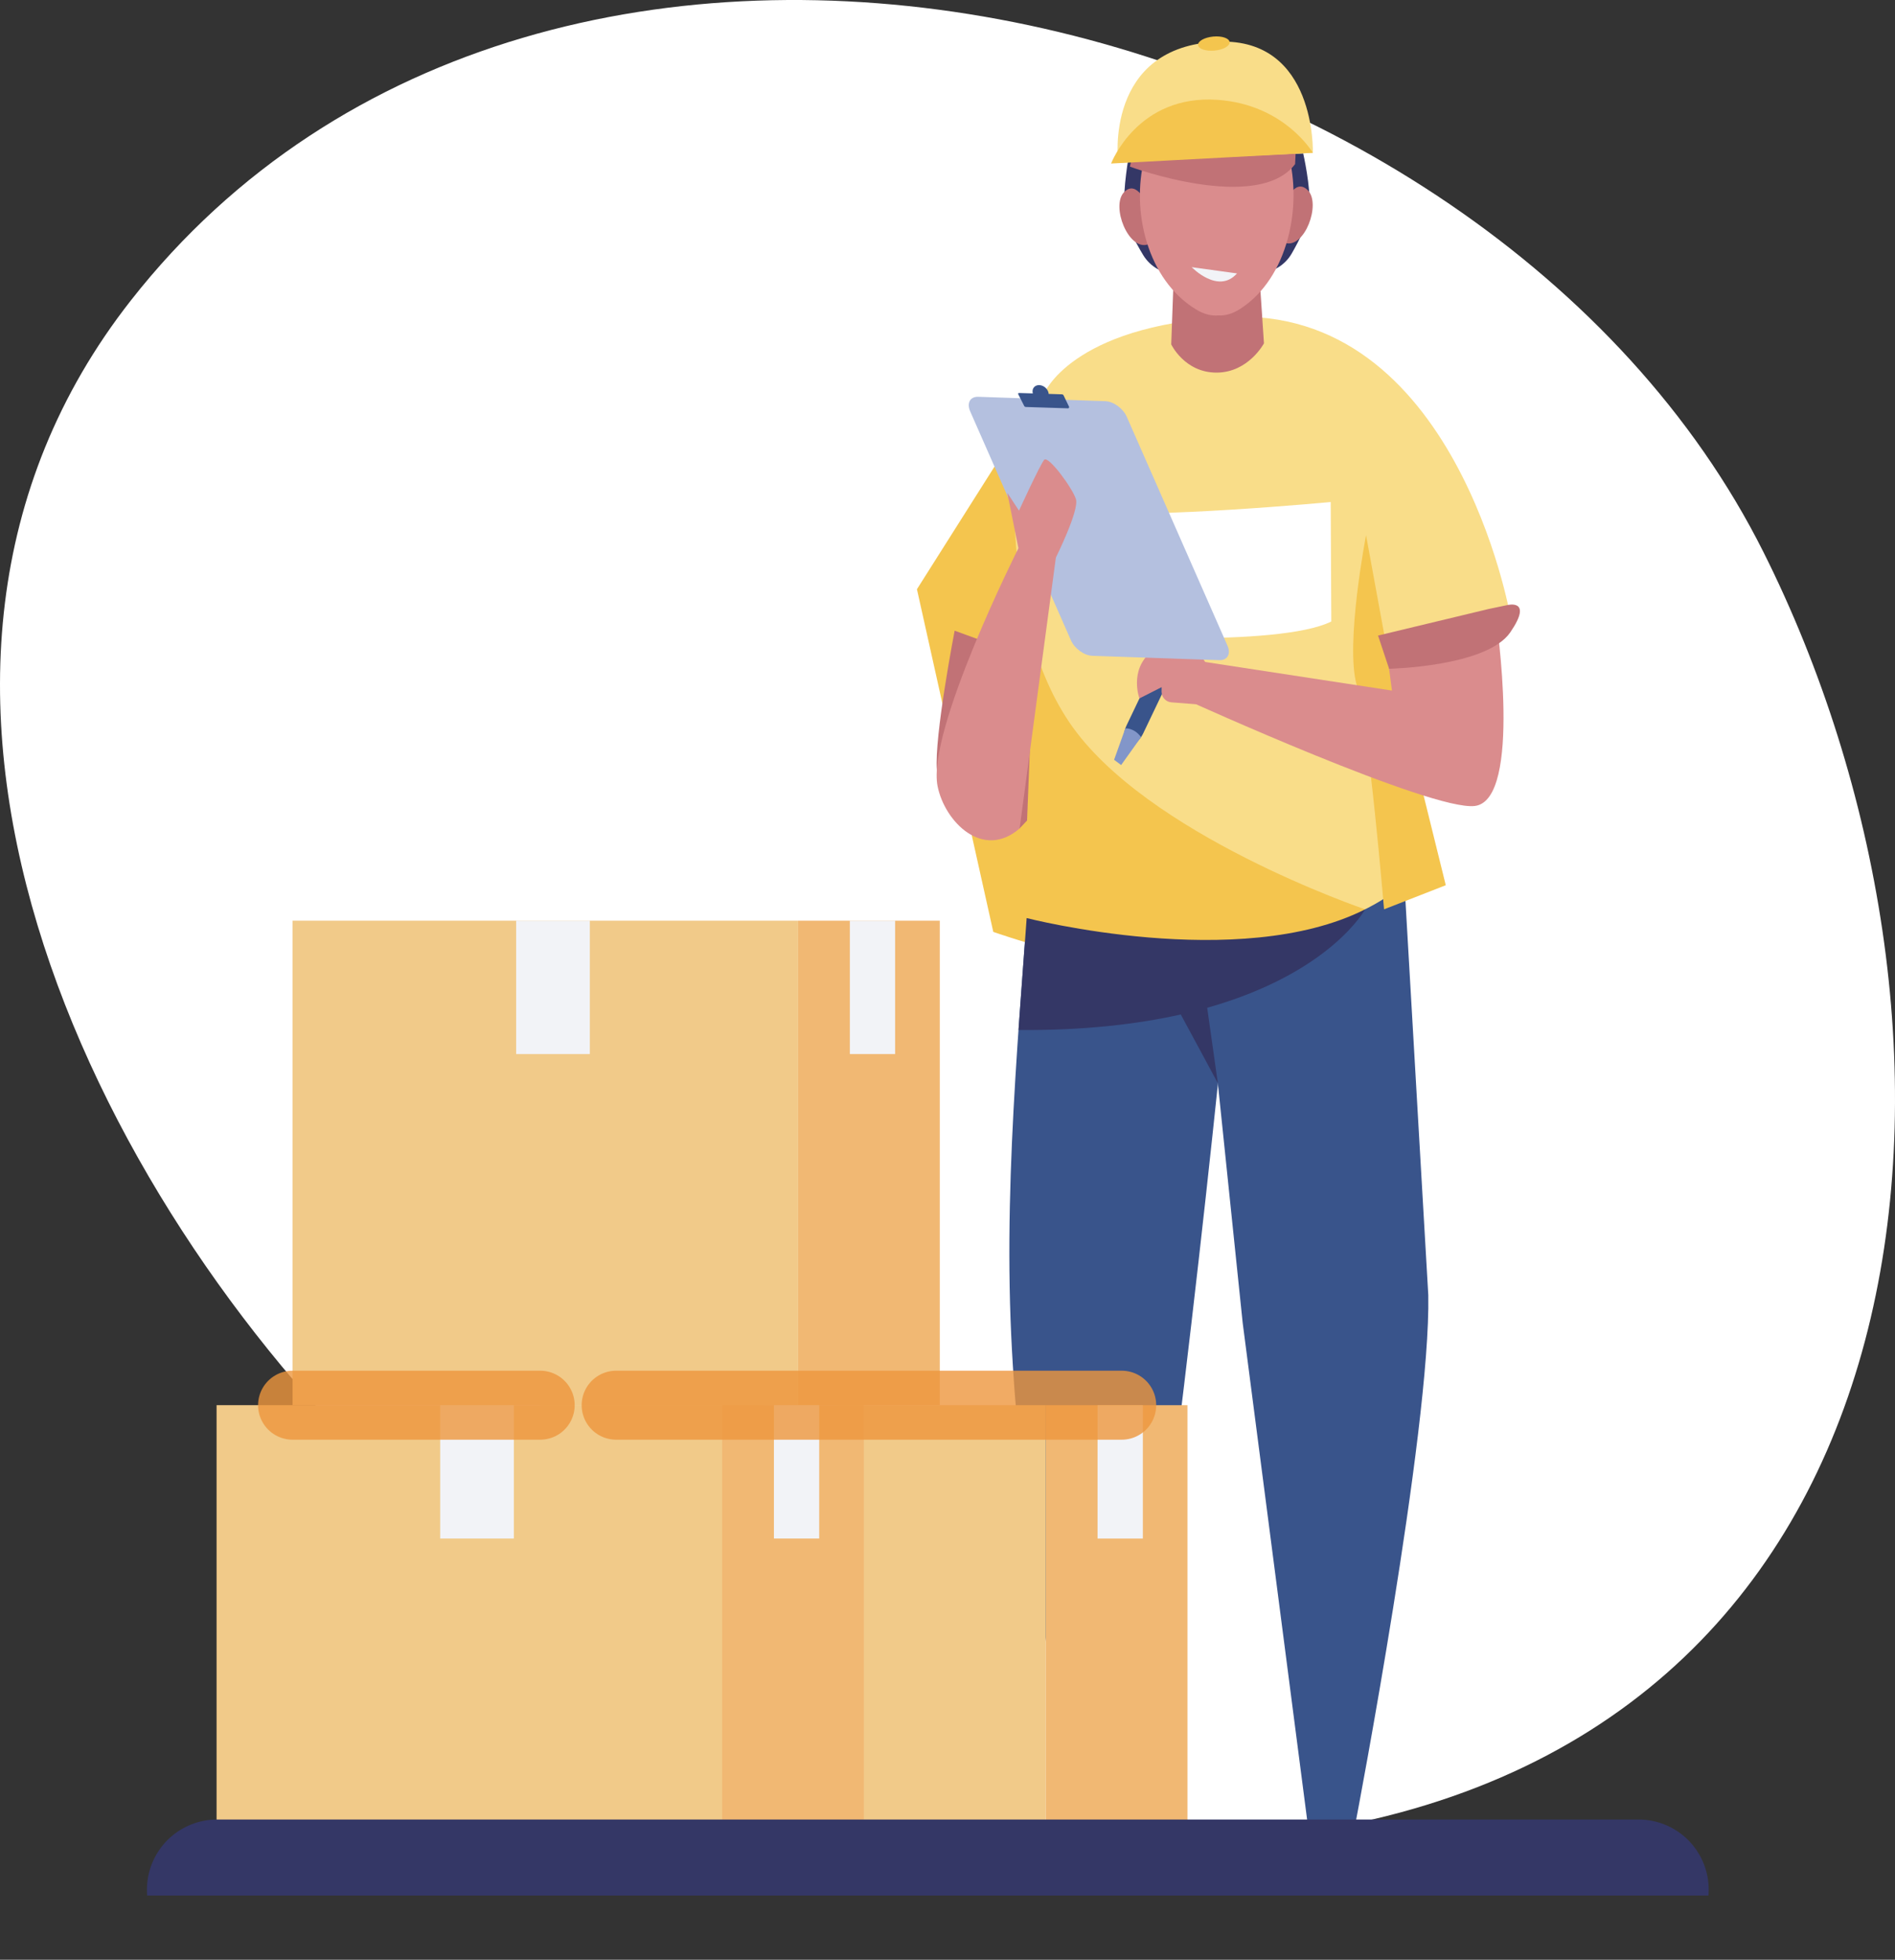 <svg xmlns="http://www.w3.org/2000/svg" fill="none" viewBox="0 0 70 72.37">
<rect x="0" y="0" width="70" height="72.37" fill="#333333" stroke="none"/>
<g id="illustration" clip-path="url(#clip0_218_12884)">
<g id="Group">
<path id="Vector" d="M27.448 63.815C34.439 67.198 42.24 68.883 49.65 67.417C72.235 62.948 73.77 37.6 65.138 20.382C54.873 -0.095 20.201 -8.499 4.833 11.096C-6.043 24.962 3.306 44.183 14.47 54.812C18.14 58.306 22.599 61.469 27.448 63.815Z" fill="white"/>
<g id="Group_2">
<g id="Group_3">
<g id="Group_4">
<path id="Vector_2" d="M38.172 30.301C37.785 36.598 37.06 42.992 37.353 49.301C37.633 55.342 38.686 61.306 39.87 67.239L41.612 67.279C43.361 55.186 44.816 42.563 45.939 30.395C43.271 30.364 40.838 30.333 38.172 30.301Z" fill="#39548B"/>
<path id="Vector_3" d="M41.71 67.282L39.777 67.237L39.858 68.218C39.858 68.218 37.788 68.614 36.721 69.782H41.569L41.71 67.282Z" fill="#1F1949"/>
</g>
<g id="Group_5">
<path id="Vector_4" d="M52.76 47.825C52.856 52.776 50.088 67.238 50.088 67.238L48.295 67.28L45.904 48.853L43.99 30.398L51.752 30.429L52.76 47.825Z" fill="#39548B"/>
<path id="Vector_5" d="M48.199 67.282L50.132 67.237L50.05 68.218C50.05 68.218 52.12 68.614 53.188 69.782H48.34L48.199 67.282Z" fill="#1F1949"/>
</g>
</g>
<g id="Group_6">
<path id="Vector_6" d="M55.788 22.743C55.788 22.743 53.778 11.228 45.34 11.71C39.532 12.042 38.557 14.557 38.557 14.557C38.557 14.557 35.859 19.432 35 23.194L38.171 24.354L37.797 33.872C37.797 33.872 48.294 36.555 52.299 32.211L51.175 23.662L55.788 22.743Z" fill="#F9DD89"/>
<path id="Vector_7" d="M51.175 23.662L50.461 19.763C50.461 19.763 49.68 23.807 50.118 25.304C50.556 26.801 51.126 33.58 51.126 33.58L53.406 32.69L51.175 23.662Z" fill="#F4C54E"/>
<path id="Vector_8" d="M37.609 15.852C37.609 15.852 36.691 22.506 39.494 26.665C42.297 30.824 50.425 33.58 50.425 33.58C50.425 33.58 46.851 36.113 43.611 35.92C40.37 35.727 36.691 34.413 36.691 34.413L33.871 21.759L37.609 15.852Z" fill="#F4C54E"/>
</g>
<g id="Group_7">
<path id="Vector_9" d="M44.306 22.081L44.193 22.028C44.175 22.019 44.124 22.05 44.06 22.098C43.848 22.256 43.68 22.466 43.566 22.704L41.612 26.793C41.571 26.878 41.543 26.97 41.526 27.062L41.362 28.004C41.355 28.049 41.411 28.077 41.441 28.042L42.071 27.322C42.134 27.251 42.185 27.172 42.227 27.087L44.176 23.006C44.292 22.762 44.351 22.493 44.337 22.223C44.332 22.147 44.323 22.09 44.306 22.081Z" fill="#39548B"/>
<path id="Vector_10" d="M41.569 26.899C41.569 26.899 41.889 26.866 42.15 27.221C42.15 27.221 42.411 27.576 42.15 27.221L41.414 28.252L41.154 28.058L41.569 26.899Z" fill="#8296C9"/>
</g>
<g id="Group_8">
<g id="Group_9">
<path id="Vector_11" d="M41.708 5.701C41.708 5.701 41.47 6.961 41.535 7.785C41.571 8.241 41.922 8.911 42.228 9.419C42.494 9.859 42.973 10.127 43.487 10.121L44.266 10.112L44.218 5.728L41.708 5.701Z" fill="#343766"/>
<path id="Vector_12" d="M48.138 5.662C48.138 5.662 48.421 6.886 48.375 7.71C48.349 8.167 48.013 8.845 47.717 9.359C47.461 9.805 46.988 10.082 46.474 10.088L45.695 10.097L45.647 5.752L48.138 5.662Z" fill="#343766"/>
<g id="Group_10">
<path id="Vector_13" d="M47.451 7.543C47.451 7.543 47.819 6.528 48.312 7.028C48.806 7.528 48.192 9.196 47.467 8.97C46.742 8.742 47.451 7.543 47.451 7.543Z" fill="#C17276"/>
<path id="Vector_14" d="M42.388 7.599C42.388 7.599 41.997 6.593 41.516 7.104C41.034 7.614 41.684 9.268 42.404 9.026C43.123 8.783 42.388 7.599 42.388 7.599Z" fill="#C17276"/>
</g>
<path id="Vector_15" d="M46.482 9.577L43.377 9.611L43.264 12.717C43.264 12.717 43.76 13.766 44.946 13.76C46.121 13.753 46.69 12.679 46.69 12.679L46.482 9.577Z" fill="#C17276"/>
<g id="Group_11">
<path id="Vector_16" d="M42.314 5.705C42.298 5.762 42.283 5.819 42.267 5.878C41.788 7.8 42.375 10.319 44.171 11.421C44.469 11.604 44.745 11.671 44.997 11.648C45.25 11.665 45.524 11.593 45.818 11.403C47.589 10.26 48.112 7.602 47.591 5.69C47.574 5.632 42.314 5.705 42.314 5.705Z" fill="#DA8C8D"/>
<path id="Vector_17" d="M41.738 6.154C41.738 6.154 46.45 7.891 47.84 6.061L47.92 4.41L42.327 3.595L41.738 6.154Z" fill="#C17276"/>
</g>
</g>
</g>
<g id="Group_12">
<g id="Group_13">
<path id="Vector_18" d="M41.303 5.976L48.496 5.643C48.496 5.643 48.63 1.408 45.019 1.539C40.766 1.692 41.303 5.976 41.303 5.976Z" fill="#F9DD89"/>
<path id="Vector_19" d="M45.421 1.556C45.434 1.699 45.184 1.839 44.862 1.869C44.541 1.898 44.269 1.806 44.256 1.663C44.243 1.52 44.494 1.381 44.815 1.35C45.136 1.32 45.408 1.412 45.421 1.556Z" fill="#F4C54E"/>
</g>
<path id="Vector_20" d="M48.495 5.643C48.495 5.643 47.455 3.86 44.976 3.687C42.015 3.481 41.043 6.039 41.043 6.039L48.495 5.643Z" fill="#F4C54E"/>
</g>
<path id="Vector_21" d="M44.02 9.866C44.02 9.866 44.999 10.883 45.694 10.097L44.02 9.866Z" fill="#F2F3F7"/>
<path id="Vector_22" d="M37.664 30.593L37.939 30.301L38.173 24.354L35.264 23.29C35.264 23.29 34.506 27.203 34.607 28.446C34.707 29.689 37.664 30.593 37.664 30.593Z" fill="#C17276"/>
<path id="Vector_23" d="M50.426 33.581C45.774 35.922 37.924 33.903 37.924 33.903L37.623 38.037C40.023 38.056 41.998 37.826 43.617 37.463L44.986 39.999L44.593 37.216C49.158 35.929 50.426 33.581 50.426 33.581Z" fill="#343766"/>
<path id="Vector_24" d="M49.155 18.539C49.155 18.539 42.569 19.164 39.861 18.906L39.908 23.452C39.908 23.452 47.196 23.935 49.177 22.951L49.155 18.539Z" fill="white"/>
<g id="Group_14">
<g id="Group_15">
<path id="Vector_25" d="M55.266 22.847C55.266 22.847 56.249 29.536 54.483 29.763C52.894 29.967 43.867 25.866 43.867 25.866L44.172 24.393L51.418 25.502L51.175 23.662L55.266 22.847Z" fill="#DA8C8D"/>
<path id="Vector_26" d="M51.312 24.697C51.312 24.697 54.917 24.622 55.789 23.351C56.66 22.08 55.66 22.349 55.66 22.349L54.989 22.489L50.904 23.47L51.312 24.697Z" fill="#C17276"/>
</g>
<path id="Vector_27" d="M44.172 26.007L43.269 25.936C43.065 25.92 42.907 25.749 42.908 25.544L42.909 25.376L42.089 25.792C42.089 25.792 41.701 24.748 42.529 24.067C42.88 23.778 43.376 23.495 43.737 23.642C44.097 23.79 44.519 24.446 44.519 24.446L44.172 26.007Z" fill="#DA8C8D"/>
</g>
<g id="Group_16">
<path id="Vector_28" d="M45.04 24.379L40.349 24.218C40.047 24.207 39.693 23.95 39.559 23.644L35.837 15.189C35.703 14.882 35.837 14.642 36.139 14.653L40.83 14.815C41.132 14.825 41.486 15.082 41.62 15.388L45.342 23.843C45.477 24.149 45.342 24.389 45.04 24.379Z" fill="#B4C0DF"/>
<path id="Vector_29" d="M39.744 18.432C39.615 18.022 38.723 16.808 38.572 16.981C38.421 17.154 37.641 18.858 37.641 18.858L37.207 18.197L37.62 20.244C37.62 20.244 34.224 26.985 34.634 29.035C34.896 30.341 36.302 31.771 37.664 30.594L39.003 20.59C39.003 20.59 39.874 18.842 39.744 18.432Z" fill="#DA8C8D"/>
<path id="Vector_30" d="M39.228 14.562L38.738 14.546C38.731 14.462 38.687 14.373 38.607 14.307C38.469 14.194 38.283 14.193 38.191 14.305C38.141 14.366 38.13 14.448 38.152 14.528L37.64 14.512C37.618 14.511 37.602 14.535 37.612 14.556L37.834 14.993C37.845 15.014 37.867 15.028 37.892 15.029L39.45 15.079C39.482 15.079 39.503 15.047 39.489 15.018L39.289 14.602C39.278 14.578 39.254 14.563 39.228 14.562Z" fill="#39548B"/>
</g>
</g>
<g id="Group_17">
<g id="Group_18">
<g id="Group_19">
<g id="Group_20">
<path id="Vector_31" d="M38.631 51.892H19.955V69.783H38.631V51.892Z" fill="#F1CA89"/>
</g>
<path id="Vector_32" d="M43.864 51.892H38.631V69.783H43.864V51.892Z" fill="#F1B873"/>
</g>
<path id="Vector_33" d="M30.936 51.892H28.215V56.817H30.936V51.892Z" fill="#F2F3F7"/>
<path id="Vector_34" d="M42.216 51.892H40.543V56.817H42.216V51.892Z" fill="#F2F3F7"/>
</g>
<g id="Group_21">
<g id="Group_22">
<g id="Group_23">
<path id="Vector_35" d="M29.482 34H10.807V51.891H29.482V34Z" fill="#F1CA89"/>
</g>
<path id="Vector_36" d="M34.715 34H29.482V51.891H34.715V34Z" fill="#F1B873"/>
</g>
<path id="Vector_37" d="M21.788 34H19.066V38.925H21.788V34Z" fill="#F2F3F7"/>
<path id="Vector_38" d="M33.065 34H31.393V38.925H33.065V34Z" fill="#F2F3F7"/>
</g>
<g id="Group_24">
<g id="Group_25">
<g id="Group_26">
<path id="Vector_39" d="M26.676 51.891H8V69.783H26.676V51.891Z" fill="#F1CA89"/>
</g>
<path id="Vector_40" d="M31.909 51.891H26.676V69.783H31.909V51.891Z" fill="#F1B873"/>
</g>
<path id="Vector_41" d="M18.981 51.891H16.26V56.816H18.981V51.891Z" fill="#F2F3F7"/>
<path id="Vector_42" d="M30.261 51.891H28.588V56.816H30.261V51.891Z" fill="#F2F3F7"/>
</g>
<path id="Vector_43" opacity="0.8" d="M22.76 51.892H41.435" stroke="#ED963E" stroke-width="2.548" stroke-miterlimit="10" stroke-linecap="round"/>
<path id="Vector_44" opacity="0.8" d="M10.807 51.892H19.954" stroke="#ED963E" stroke-width="2.548" stroke-miterlimit="10" stroke-linecap="round"/>
</g>
<path id="Vector_45" d="M8.018 69.783H60.528" stroke="#343766" stroke-width="5.181" stroke-miterlimit="10" stroke-linecap="round"/>
</g>
</g>
<defs>
<clipPath id="clip0_218_12884">
<rect width="70" height="70" fill="white"/>
</clipPath>
</defs>
</svg>
